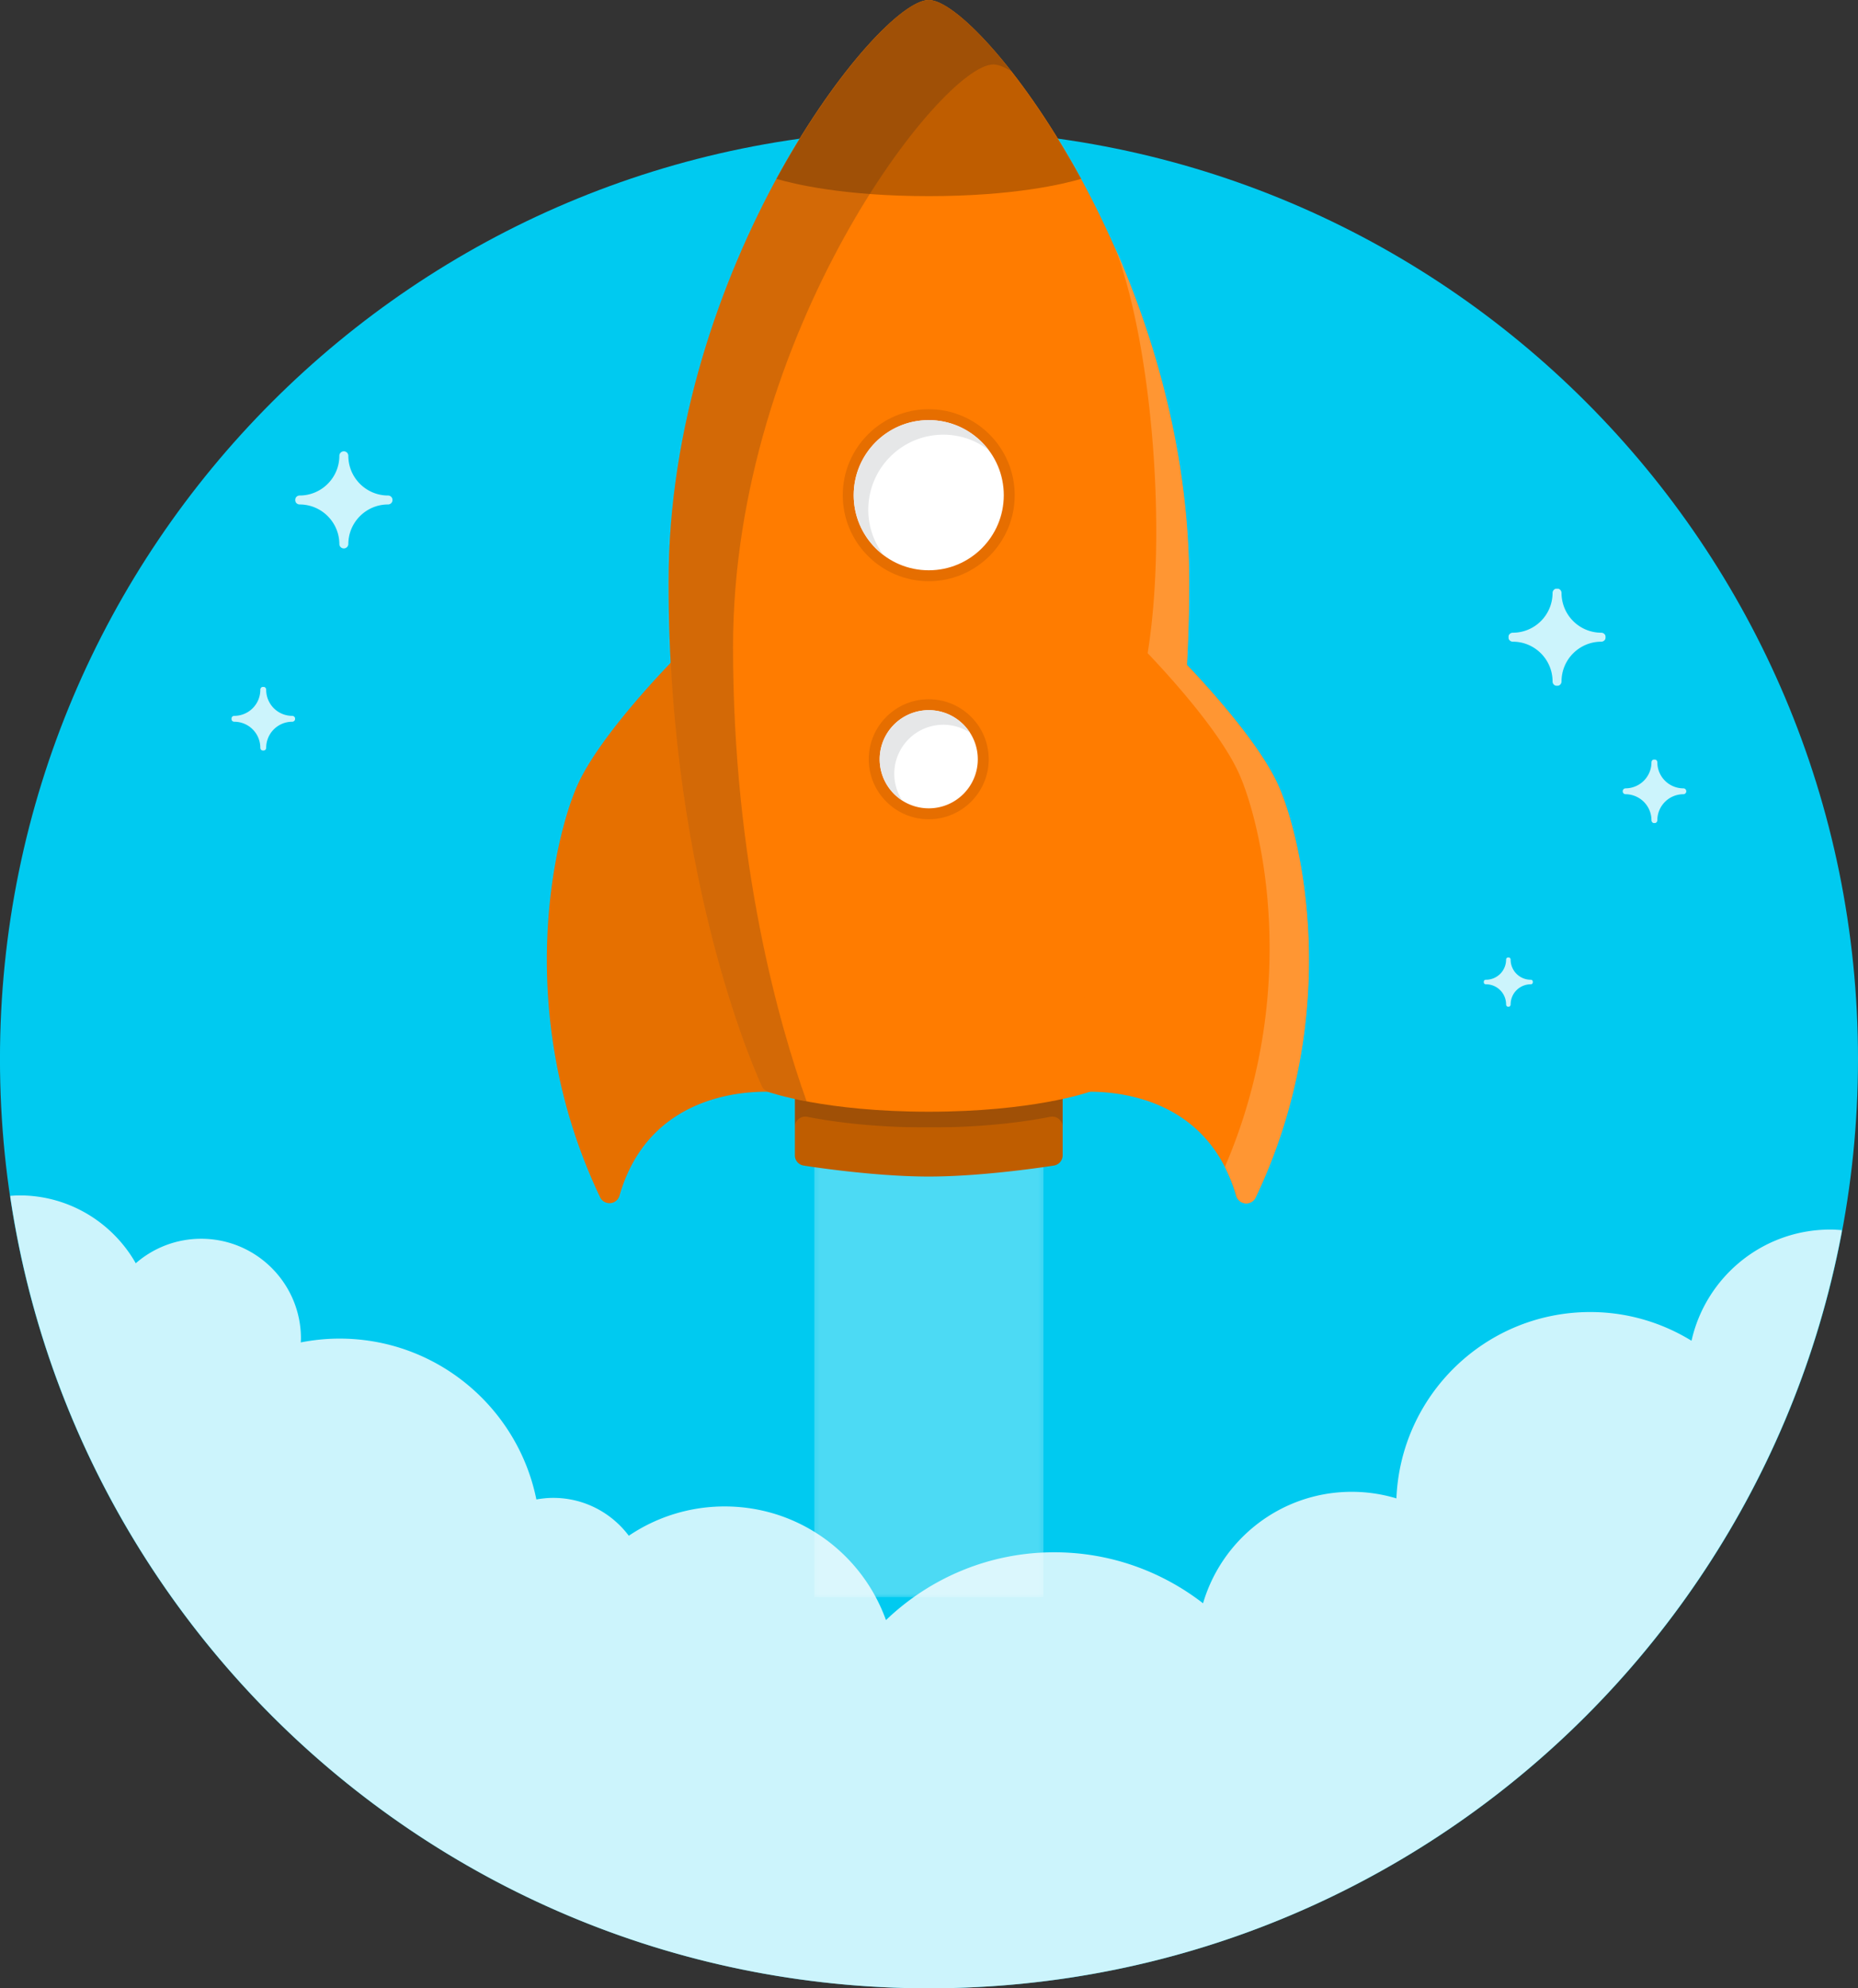 <svg xmlns="http://www.w3.org/2000/svg" viewBox="0 0 425.33 455"><rect x="0" y="0" width="425.33" height="455" fill="#333333" stroke="none"/><defs><clipPath id="p"><path d="M503.09 311.97h9.031V321h-9.031v-9.03z"/></clipPath><clipPath id="d"><path d="M0 0h800v600H0V0z"/></clipPath><clipPath id="f"><path d="M233.23 132.26h335.48v145.16H233.23V132.26z"/></clipPath><clipPath id="g"><path d="M507.61 388.52h17.831v-17.832H507.61v17.832z"/></clipPath><clipPath id="h"><path d="M507.61 370.69h17.831v17.832H507.61V370.69z"/></clipPath><clipPath id="i"><path d="M285.43 413.65h17.831v-17.831H285.43v17.831z"/></clipPath><clipPath id="j"><path d="M285.43 395.82h17.831v17.831H285.43V395.82z"/></clipPath><clipPath id="k"><path d="M528.51 357.24h11.682v-11.682H528.51v11.682z"/></clipPath><clipPath id="l"><path d="M528.51 345.56h11.683v11.682H528.51V345.56z"/></clipPath><clipPath id="m"><path d="M273.75 370.52h11.683v-11.683H273.75v11.683z"/></clipPath><clipPath id="n"><path d="M273.75 358.83h11.682v11.683H273.75V358.83z"/></clipPath><clipPath id="o"><path d="M503.09 321h9.031v-9.031h-9.031V321z"/></clipPath><clipPath id="e"><path d="M233.23 277.42h335.48V132.26H233.23v145.16z"/></clipPath><clipPath id="q"><path d="M380.45 290.36h42.023v-86.543H380.45v86.543z"/></clipPath><clipPath id="r"><path d="M380.46 203.82h42.021v86.543H380.46V203.82z"/></clipPath><clipPath id="a"><path d="M380.46 290.36h42.022v-86.543H380.46v86.543z"/></clipPath><clipPath id="b"><path d="M380.46 290.36h42.022v-86.543H380.46v86.543z"/></clipPath><clipPath id="x"><path d="M353.81 496.26h62.813V294.64H353.81v201.62z"/></clipPath><clipPath id="w"><path d="M376.94 289.86h49.046v7.703H376.94v-7.703z"/></clipPath><clipPath id="t"><path d="M380.46 290.36h42.022v-86.543H380.46v86.543z"/></clipPath><clipPath id="v"><path d="M376.94 297.56h49.046v-7.704H376.94v7.704z"/></clipPath><clipPath id="y"><path d="M353.81 294.65h62.813v201.61H353.81V294.65z"/></clipPath><linearGradient id="u" gradientUnits="userSpaceOnUse" gradientTransform="rotate(90 98.815 302.625) scale(86.543)"><stop stop-color="#fff" offset="0"/><stop stop-color="#fff" offset="1"/></linearGradient><linearGradient id="c" gradientUnits="userSpaceOnUse" gradientTransform="rotate(90 98.815 302.625) scale(86.543)"><stop stop-color="#231f20" offset="0"/><stop stop-color="#fff" offset="1"/></linearGradient><mask id="s"><g clip-path="url(#a)"><path d="M380.46 290.36h42.021v-86.543H380.46v86.543z"/><g clip-path="url(#b)"><path d="M380.46 290.36h42.021v-86.543H380.46v86.543z" fill="url(#c)"/></g></g></mask></defs><g clip-path="url(#d)" transform="matrix(1.25 0 0 -1.25 -289.22 620.33)"><path fill="#00caf0" d="M571.64 302.39c0-93.964-76.172-170.13-170.13-170.13-93.959 0-170.14 76.162-170.14 170.13 0 93.957 76.177 170.12 170.14 170.12 93.958 0 170.13-76.163 170.13-170.12"/><g clip-path="url(#e)"><g clip-path="url(#f)" opacity=".8"><path fill="#fff" d="M401.52 132.26c83.247 0 152.49 59.808 167.2 138.8-.709.057-1.42.107-2.142.107-12.435 0-22.818-8.711-25.426-20.357-5.404 3.312-11.735 5.255-18.537 5.255-19.155 0-34.728-15.151-35.506-34.115a28.4 28.4 0 01-8.164 1.206c-12.91 0-23.79-8.619-27.249-20.409-7.539 5.831-16.969 9.336-27.239 9.336-11.971 0-22.818-4.741-30.83-12.415-4.35 12.122-15.907 20.809-29.528 20.809a31.284 31.284 0 01-17.567-5.365c-3.16 4.203-8.173 6.933-13.839 6.933-1.057 0-2.085-.11-3.089-.29-3.401 16.801-18.244 29.448-36.044 29.448-2.433 0-4.804-.249-7.105-.698.01.233.036.461.036.698 0 10.098-8.185 18.279-18.278 18.279a18.185 18.185 0 01-11.973-4.487c-4.217 7.414-12.175 12.427-21.316 12.427-.569 0-1.126-.046-1.686-.084 12.11-82.088 82.833-145.08 168.28-145.08"/></g></g><g clip-path="url(#g)"><g clip-path="url(#h)" opacity=".8"><path fill="#fff" d="M524.62 380.43a7.281 7.281 0 00-7.275 7.275.82.82 0 01-.822.819.818.818 0 01-.819-.819 7.282 7.282 0 00-7.275-7.275.823.823 0 01-.822-.822c0-.451.37-.819.822-.819 4.011 0 7.275-3.264 7.275-7.275a.82.82 0 111.641 0c0 4.011 3.263 7.275 7.275 7.275.453 0 .818.368.818.819a.82.82 0 01-.818.822"/></g></g><g clip-path="url(#i)"><g clip-path="url(#j)" opacity=".8"><path fill="#fff" d="M302.44 405.55c-4.011 0-7.275 3.262-7.275 7.275a.819.819 0 01-.82.819.82.82 0 01-.821-.819c0-4.013-3.264-7.275-7.274-7.275a.82.82 0 110-1.64c4.01 0 7.274-3.264 7.274-7.276a.822.822 0 011.641 0c0 4.012 3.264 7.276 7.275 7.276a.82.82 0 110 1.64"/></g></g><g clip-path="url(#k)"><g clip-path="url(#l)" opacity=".8"><path fill="#fff" d="M539.66 351.94a4.772 4.772 0 00-4.768 4.765.537.537 0 11-1.074 0 4.772 4.772 0 00-4.767-4.765.539.539 0 010-1.076 4.772 4.772 0 004.767-4.765.536.536 0 111.074 0 4.772 4.772 0 004.768 4.765.538.538 0 010 1.076"/></g></g><g clip-path="url(#m)"><g clip-path="url(#n)" opacity=".8"><path fill="#fff" d="M284.89 365.21a4.772 4.772 0 00-4.768 4.765.537.537 0 11-1.073 0 4.772 4.772 0 00-4.768-4.765.538.538 0 010-1.076 4.772 4.772 0 004.768-4.765.536.536 0 111.073 0 4.772 4.772 0 004.768 4.765.538.538 0 010 1.076"/></g></g><g clip-path="url(#o)"><g clip-path="url(#p)" opacity=".8"><path fill="#fff" d="M511.71 316.9a3.69 3.69 0 00-3.687 3.685.414.414 0 11-.829 0 3.688 3.688 0 00-3.686-3.685.416.416 0 110-.831 3.688 3.688 0 003.686-3.684.415.415 0 11.829 0 3.69 3.69 0 003.687 3.684c.229 0 .413.187.413.415a.413.413 0 01-.413.416"/></g></g><path fill="#e67000" d="M337.13 352.53c4.222 9.415 17.499 22.846 18.062 23.413a1.903 1.903 0 003.208-.91l17.657-76.414a1.892 1.892 0 00-.436-1.695 1.86 1.86 0 00-1.638-.625c-.007 0-.903.1-2.363.1-6.41 0-21.854-1.854-26.794-19.029a1.905 1.905 0 00-1.675-1.374c-.052-.002-.105-.002-.157-.002-.727 0-1.4.415-1.718 1.083-16.047 33.695-8.433 65.891-4.146 75.453"/><g clip-path="url(#q)"><g clip-path="url(#r)" opacity=".3"><g clip-path="url(#t)" mask="url(#s)"><path d="M380.46 290.36h42.021v-86.543H380.46v86.543z" fill="url(#u)"/></g></g></g><path fill="#bf5d00" d="M425.29 296.55a1.896 1.896 0 01-1.575.399c-4.53-.891-12.063-1.95-22.251-1.95-10.189 0-17.724 1.059-22.25 1.95a1.89 1.89 0 01-1.577-.399 1.905 1.905 0 01-.696-1.469v-10.318c0-.938.68-1.734 1.604-1.881.513-.082 12.685-2.011 22.919-2.011 10.232 0 22.404 1.929 22.919 2.011a1.905 1.905 0 011.604 1.881v10.318c0 .567-.255 1.105-.697 1.469"/><g clip-path="url(#v)"><g clip-path="url(#w)" opacity=".2"><path fill="#231f20" d="M425.29 297.12c-.439.36-1.014.51-1.575.397-4.53-.891-12.063-1.952-22.251-1.952-10.189 0-17.724 1.061-22.25 1.952a1.906 1.906 0 01-2.273-1.867v-5.717c0 .572.255 1.111.696 1.47a1.889 1.889 0 001.577.402c4.526-.892 12.061-1.953 22.25-1.953 10.188 0 17.721 1.061 22.251 1.953a1.895 1.895 0 001.575-.402 1.89 1.89 0 00.697-1.47v5.717c0 .567-.255 1.107-.697 1.47"/></g></g><path fill="#ff7c00" d="M401.46 496.26c-9.34 0-47.653-48.961-47.653-106.66 0-55.951 16.9-91.826 17.071-92.204.214-.468.61-.835 1.099-1.004.419-.15 10.525-3.651 29.483-3.651 18.955 0 29.062 3.501 29.485 3.651.486.169.884.536 1.095 1.004.173.378 17.072 36.253 17.072 92.204 0 57.699-38.313 106.66-47.652 106.66"/><path fill="#bf5d00" d="M429.37 463.52c-11.005 20.058-23.084 32.742-27.902 32.742-4.821 0-16.898-12.684-27.903-32.742 3.126-.92 12.267-3.163 27.903-3.163 15.635 0 24.777 2.243 27.902 3.163"/><path fill="#fff" d="M401.46 390.86c-8.13 0-14.745 6.614-14.745 14.744 0 8.131 6.615 14.745 14.745 14.745s14.743-6.614 14.743-14.745c0-8.13-6.613-14.744-14.743-14.744"/><path fill="#e66e00" d="M401.46 421.35c-8.682 0-15.745-7.063-15.745-15.746 0-8.681 7.063-15.743 15.745-15.743 8.681 0 15.743 7.062 15.743 15.743 0 8.683-7.062 15.746-15.743 15.746m0-2c7.59 0 13.743-6.153 13.743-13.746 0-7.589-6.153-13.743-13.743-13.743-7.592 0-13.745 6.154-13.745 13.743 0 7.593 6.153 13.746 13.745 13.746"/><path fill="#fff" d="M401.46 347.28c-5.506 0-9.985 4.479-9.985 9.983 0 5.506 4.479 9.985 9.985 9.985 5.505 0 9.983-4.479 9.983-9.985 0-5.504-4.478-9.983-9.983-9.983"/><path fill="#e66e00" d="M401.46 368.25c-6.057 0-10.985-4.928-10.985-10.985s4.928-10.983 10.985-10.983 10.983 4.926 10.983 10.983-4.926 10.985-10.983 10.985m0-2c4.963 0 8.983-4.023 8.983-8.985s-4.02-8.983-8.983-8.983a8.984 8.984 0 100 17.968"/><path fill="#e6e7e8" d="M390.39 402.94c0 7.592 6.153 13.746 13.744 13.746 3.115 0 5.976-1.048 8.282-2.794-2.51 3.312-6.473 5.46-10.948 5.46-7.592 0-13.745-6.154-13.745-13.746 0-4.475 2.149-8.44 5.463-10.95a13.66 13.66 0 00-2.796 8.284M395.15 354.6a8.985 8.985 0 008.984 8.985c1.797 0 3.464-.54 4.866-1.448-1.6 2.471-4.369 4.114-7.532 4.114a8.985 8.985 0 01-8.985-8.985c0-3.163 1.645-5.935 4.118-7.535a8.923 8.923 0 00-1.451 4.869"/><path fill="#ff7c00" d="M465.44 352.53c-4.22 9.415-17.497 22.846-18.062 23.413a1.901 1.901 0 01-3.206-.91l-17.658-76.414a1.896 1.896 0 01.437-1.695 1.86 1.86 0 011.638-.625c.009 0 .903.1 2.364.1 6.408 0 21.851-1.854 26.795-19.029a1.897 1.897 0 011.671-1.374c.052-.002.106-.002.159-.002.729 0 1.397.415 1.719 1.083 16.044 33.695 8.43 65.891 4.143 75.453"/><path fill="#ff9633" d="M435.45 451.2c6.474-16.294 9.882-50.928 6.101-74.519 3.557-3.721 13.237-14.248 16.731-22.039 4.141-9.24 11.382-39.592-2.592-72.017a29.511 29.511 0 002.102-5.303 1.904 1.904 0 011.675-1.374c.052-.005.102-.005.155-.005.728 0 1.4.418 1.718 1.086 16.048 33.695 8.435 65.892 4.145 75.456-3.492 7.791-13.177 18.316-16.731 22.039.264 4.832.413 9.847.413 15.035 0 22.718-5.942 44.085-13.717 61.64"/><g clip-path="url(#x)"><g clip-path="url(#y)" opacity=".2"><path fill="#231f20" d="M365.62 377.8c0 57.692 38.313 106.66 47.654 106.66.876 0 2.014-.438 3.349-1.269-6.51 8.311-12.246 13.078-15.16 13.078-9.34 0-47.653-48.961-47.653-106.66 0-55.951 16.9-91.826 17.071-92.204.214-.468.61-.835 1.099-1.004.201-.071 2.617-.9 7.112-1.751-5.008 14.015-13.472 43.543-13.472 83.149"/></g></g></g></svg>